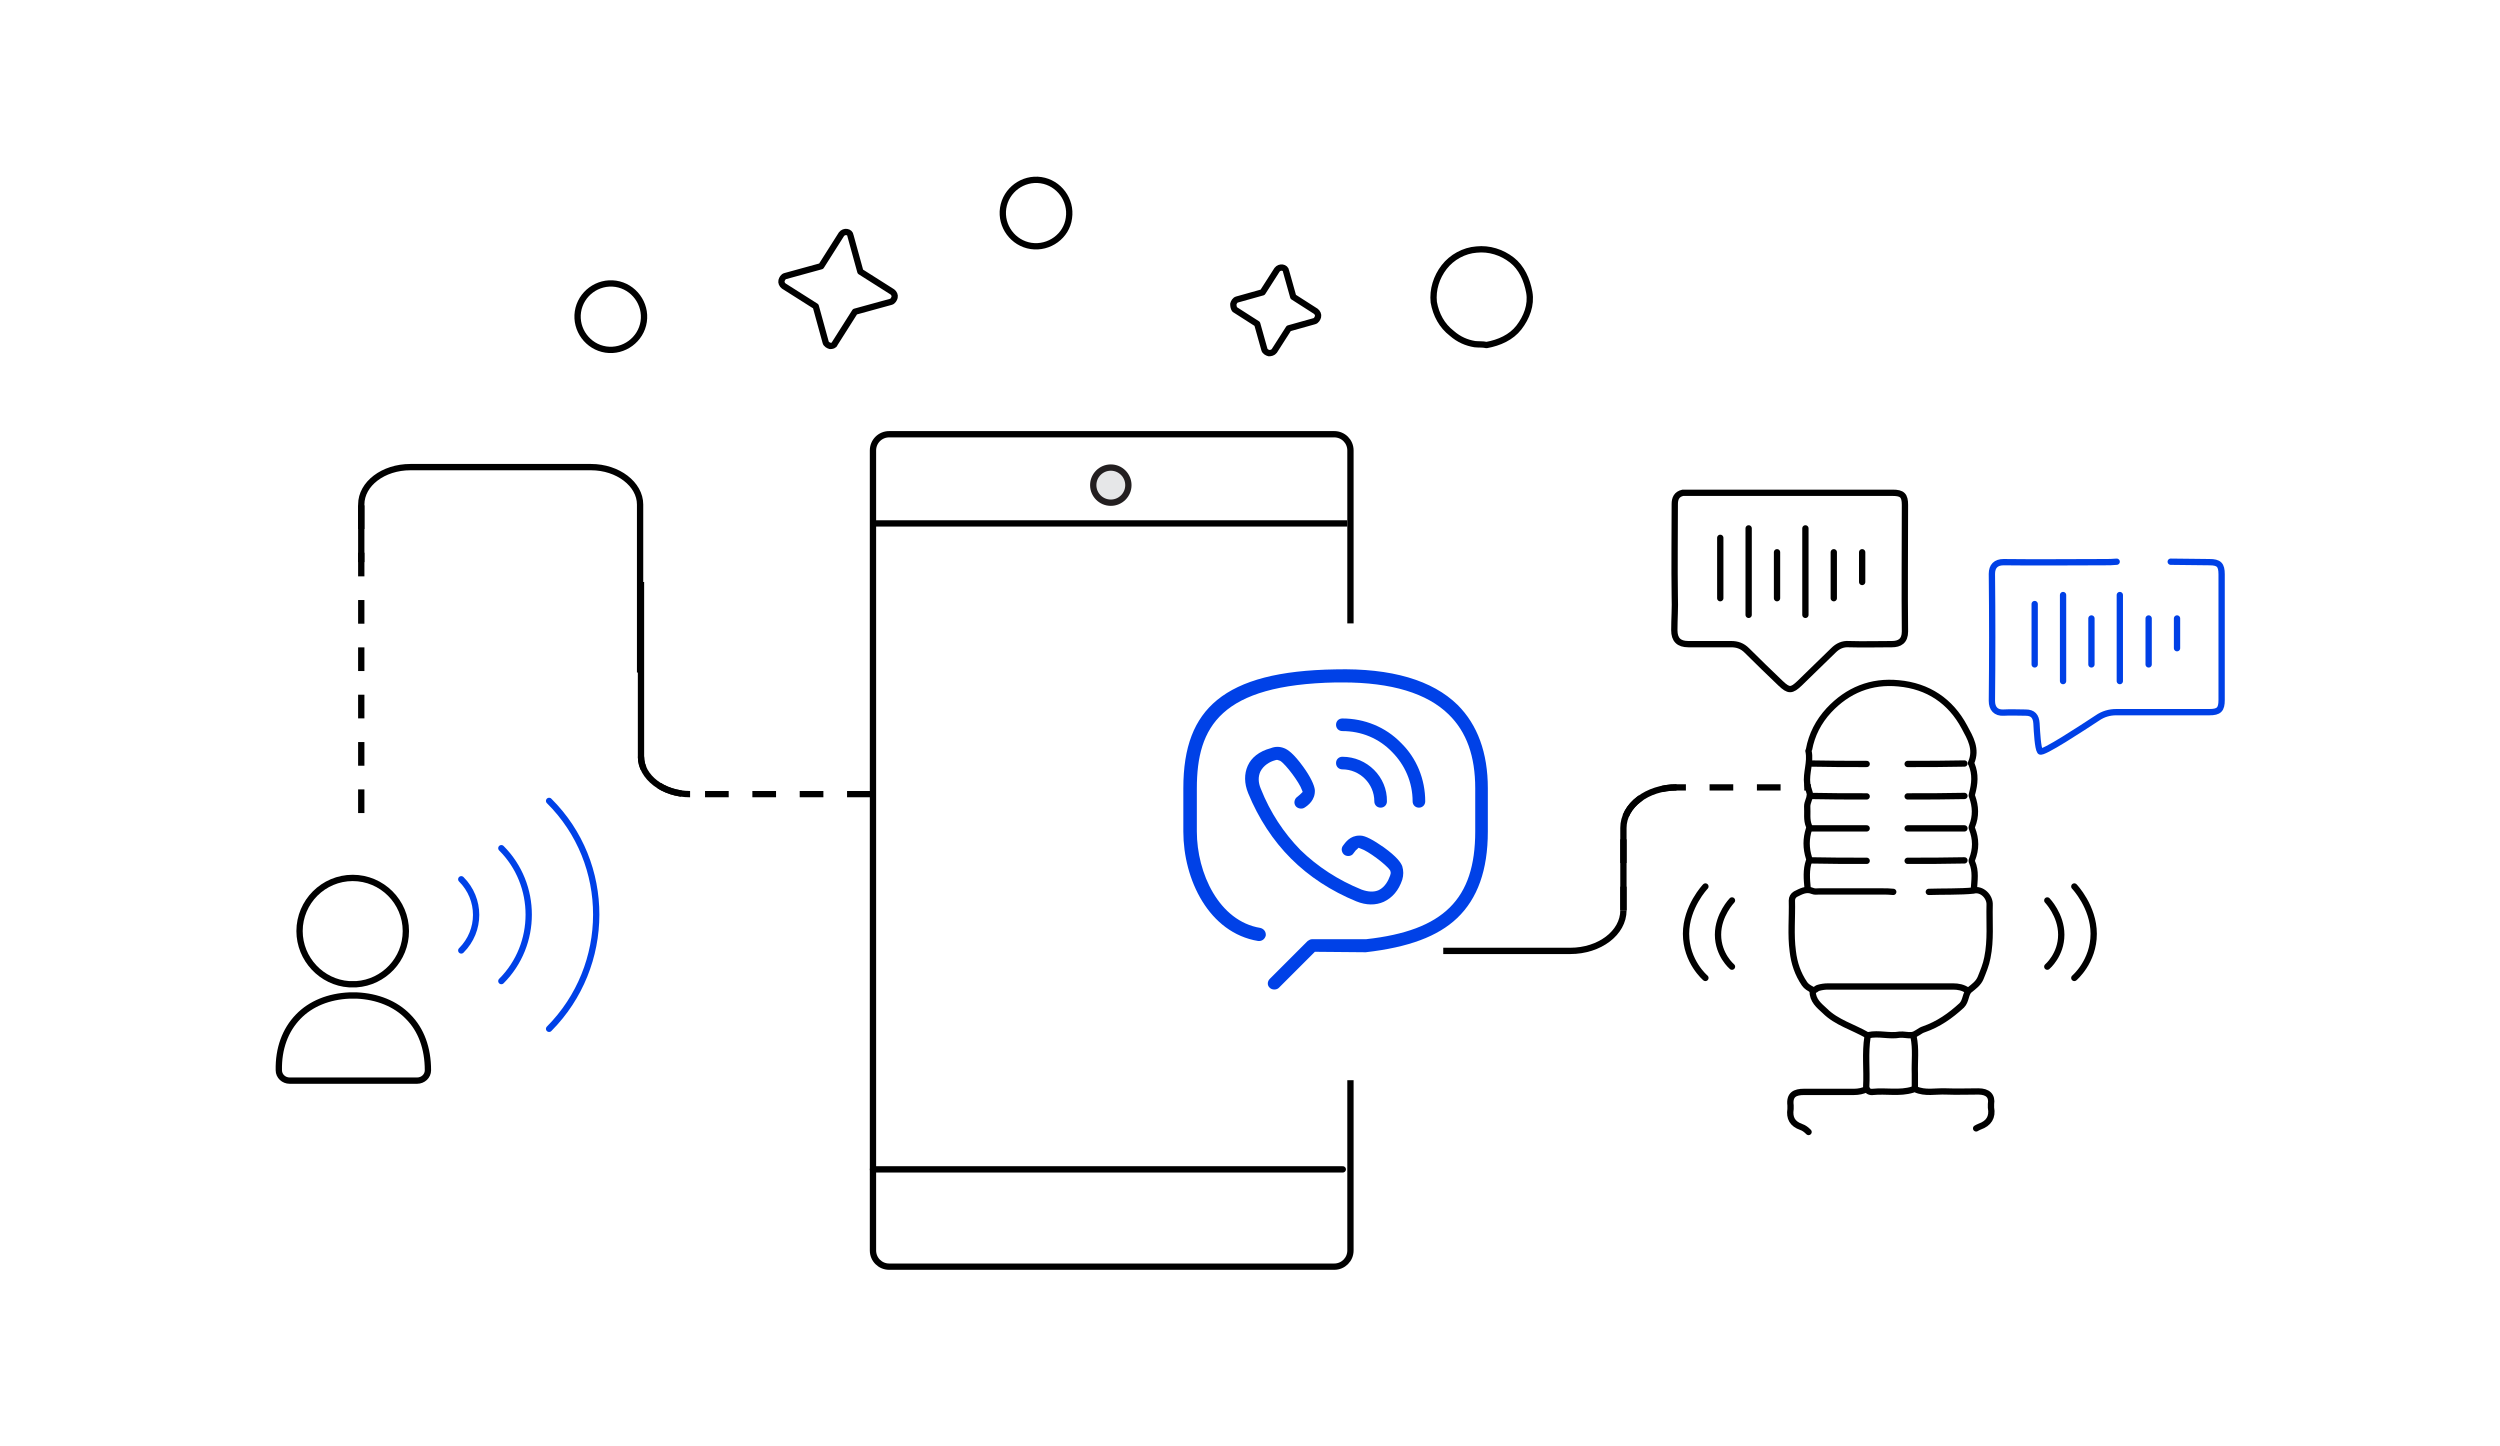 <?xml version="1.0" encoding="utf-8"?>
<!-- Generator: Adobe Illustrator 22.0.0, SVG Export Plug-In . SVG Version: 6.00 Build 0)  -->
<svg version="1.1" id="Layer_1" xmlns="http://www.w3.org/2000/svg" xmlns:xlink="http://www.w3.org/1999/xlink" x="0px" y="0px"
	 viewBox="0 0 555 321" style="enable-background:new 0 0 555 321;" xml:space="preserve">
<style type="text/css">
	.st0{fill:#FFFFFF;}
	.st1{fill:#F8F9FB;}
	
		.st2{fill:none;stroke:#000000;stroke-width:1.22;stroke-miterlimit:10;stroke-dasharray:10.067,10.067,10.067,10.067,10.067,10.067;}
	
		.st3{fill:none;stroke:#000000;stroke-width:1.258;stroke-miterlimit:10;stroke-dasharray:10.067,10.067,10.067,10.067,10.067,10.067;}
	.st4{fill:none;stroke:#000000;stroke-width:1.258;stroke-miterlimit:10;}
	.st5{fill:none;stroke:#000000;stroke-width:1.258;stroke-miterlimit:10;stroke-dasharray:7.016,7.016,7.016,7.016;}
	
		.st6{fill:none;stroke:#000000;stroke-width:1.258;stroke-miterlimit:10;stroke-dasharray:7.016,7.016,7.016,7.016,7.016,7.016;}
	.st7{fill:none;stroke:#000000;stroke-width:1.258;stroke-miterlimit:10;stroke-dasharray:6.624,6.624,6.624,6.624;}
	.st8{fill:none;stroke:#000000;stroke-width:1.258;stroke-miterlimit:10;stroke-dasharray:6.624,6.624,6.624,6.624,6.624,6.624;}
	.st9{fill:none;stroke:#000000;stroke-width:1.258;stroke-miterlimit:10;stroke-dasharray:6.944,6.944,6.944,6.944;}
	
		.st10{fill:none;stroke:#000000;stroke-width:1.258;stroke-miterlimit:10;stroke-dasharray:6.944,6.944,6.944,6.944,6.944,6.944;}
	.st11{fill:none;stroke:#000000;stroke-width:1.258;stroke-miterlimit:10;stroke-dasharray:8.84,8.84,8.84,8.84;}
	
		.st12{fill:none;stroke:#000000;stroke-width:1.258;stroke-miterlimit:10;stroke-dasharray:8.84,8.84,8.84,8.84,8.84,8.84;}
	.st13{fill:none;stroke:#000000;stroke-width:1.258;stroke-miterlimit:10;stroke-dasharray:7.695,7.695,7.695,7.695;}
	
		.st14{fill:none;stroke:#000000;stroke-width:1.258;stroke-miterlimit:10;stroke-dasharray:7.695,7.695,7.695,7.695,7.695,7.695;}
	.st15{fill:#0040E6;}
	.st16{fill:#FFFFFF;stroke:#000000;stroke-width:1.258;stroke-miterlimit:10;}
	.st17{fill:none;stroke:#000000;stroke-width:1.258;stroke-linecap:round;stroke-linejoin:round;stroke-miterlimit:10;}
	.st18{fill:none;stroke:#000000;stroke-width:1.258;stroke-miterlimit:10;stroke-dasharray:6.155,6.155,6.155,6.155;}
	
		.st19{fill:none;stroke:#000000;stroke-width:1.258;stroke-miterlimit:10;stroke-dasharray:6.155,6.155,6.155,6.155,6.155,6.155;}
	.st20{fill:none;stroke:#000000;stroke-width:1.258;stroke-miterlimit:10;stroke-dasharray:9.761,9.761,9.761,9.761;}
	
		.st21{fill:none;stroke:#000000;stroke-width:1.258;stroke-miterlimit:10;stroke-dasharray:9.761,9.761,9.761,9.761,9.761,9.761;}
	.st22{fill:none;stroke:#000000;stroke-width:1.258;stroke-miterlimit:10;stroke-dasharray:9.018,9.018,9.018,9.018;}
	
		.st23{fill:none;stroke:#000000;stroke-width:1.258;stroke-miterlimit:10;stroke-dasharray:9.018,9.018,9.018,9.018,9.018,9.018;}
	.st24{fill:none;stroke:#000000;stroke-width:1.258;stroke-miterlimit:10;stroke-dasharray:6.482,6.482,6.482,6.482;}
	
		.st25{fill:none;stroke:#000000;stroke-width:1.258;stroke-miterlimit:10;stroke-dasharray:6.482,6.482,6.482,6.482,6.482,6.482;}
	.st26{fill:#FFFFFF;stroke:#000000;stroke-width:1.258;stroke-linecap:round;stroke-linejoin:round;stroke-miterlimit:10;}
	.st27{fill-rule:evenodd;clip-rule:evenodd;fill:#FFFFFF;stroke:#000000;stroke-width:1.258;stroke-miterlimit:10;}
	.st28{fill-rule:evenodd;clip-rule:evenodd;fill:#0041E7;}
	.st29{fill:#0041E7;}
	.st30{fill:#E6E7E8;stroke:#231F20;stroke-width:1.258;stroke-linecap:round;stroke-miterlimit:10;}
	.st31{fill-rule:evenodd;clip-rule:evenodd;fill:#FFFFFF;}
	.st32{fill:none;stroke:#000000;stroke-width:0.944;stroke-miterlimit:10;}
	.st33{fill:#FFFFFF;stroke:#0040E6;stroke-width:1.22;stroke-linecap:round;stroke-linejoin:round;stroke-miterlimit:10;}
	.st34{fill:#FFFFFF;stroke:#000000;stroke-width:1.22;stroke-linecap:round;stroke-linejoin:round;stroke-miterlimit:10;}
	.st35{fill:none;stroke:#000000;stroke-width:1.4;stroke-miterlimit:10;}
	.st36{fill:none;stroke:#000000;stroke-width:1.186;stroke-miterlimit:10;}
	
		.st37{fill:none;stroke:#000000;stroke-width:1.4;stroke-miterlimit:10;stroke-dasharray:5.712,5.714,5.714,5.714,5.714,5.714;}
	
		.st38{fill:none;stroke:#000000;stroke-width:1.186;stroke-miterlimit:10;stroke-dasharray:5.712,5.714,5.714,5.714,5.714,5.714;}
	.st39{fill:none;stroke:#0041E7;stroke-width:1.4;}
	.st40{fill:none;stroke:#000000;stroke-width:1.4;}
	.st41{fill:none;stroke:#000000;stroke-width:1.4;stroke-linecap:round;stroke-linejoin:round;}
	.st42{fill:#FFFFFF;stroke:#000000;stroke-width:1.4;}
	.st43{fill:none;stroke:#0041E7;stroke-width:1.4;stroke-linecap:round;stroke-linejoin:round;}
	.st44{fill:none;stroke:#000000;stroke-width:1.4;stroke-linecap:round;stroke-linejoin:round;stroke-miterlimit:10;}
	.st45{fill:#E6E7E8;stroke:#231F20;stroke-width:1.4;stroke-linecap:round;stroke-miterlimit:10;}
	
		.st46{fill:none;stroke:#000000;stroke-width:1.4;stroke-miterlimit:10;stroke-dasharray:5.254,5.255,5.255,5.255,5.255,5.255;}
	.st47{fill:none;stroke:#0040E6;stroke-width:1.4;stroke-linecap:round;stroke-linejoin:round;stroke-miterlimit:10;}
	.st48{fill:none;stroke:#0041E7;stroke-width:1.4;stroke-linecap:round;stroke-linejoin:round;stroke-miterlimit:10;}
	.st49{fill:none;stroke:#0041E7;stroke-width:1.4;stroke-miterlimit:10;}
	
		.st50{fill:none;stroke:#000000;stroke-width:1.4;stroke-miterlimit:10;stroke-dasharray:4.445,4.446,4.446,4.446,4.446,4.446;}
	
		.st51{fill:none;stroke:#000000;stroke-width:1.4;stroke-miterlimit:10;stroke-dasharray:5.436,5.437,5.437,5.437,5.437,5.437;}
	.st52{fill:#E5E5E5;}
	.st53{fill:#B2B2B2;}
	.st54{fill:#FFFFFF;stroke:#000000;stroke-width:1.4;stroke-linecap:round;stroke-linejoin:round;stroke-miterlimit:10;}
	.st55{fill:none;stroke:#A5A5A5;stroke-width:1.129;stroke-linecap:round;stroke-linejoin:round;stroke-miterlimit:10;}
	.st56{fill:none;stroke:#A5A5A5;stroke-width:1.185;stroke-linecap:round;stroke-linejoin:round;stroke-miterlimit:10;}
</style>
<path class="st35" d="M80.2,124.8V112c0-4.6,4.9-8.3,10.9-8.3h40.1c6,0,10.9,3.8,10.9,8.3v37.3"/>
<path class="st35" d="M153.2,176.3c-6,0-10.9-3.8-10.9-8.3v-38.8"/>
<line class="st46" x1="80.2" y1="180.5" x2="80.2" y2="112"/>
<path class="st46" d="M193.3,176.3h-40.1c-6,0-10.9-3.8-10.9-8.3"/>
<path class="st35" d="M360.4,202.1c0,5-5.3,9-11.8,9h-28.2"/>
<path class="st46" d="M360.4,202.1v-18.3c0-5,5.3-9,11.8-9H402"/>
<path class="st35" d="M360.4,202.1v-18.3c0-5,5.3-9,11.8-9"/>
<g>
	<path class="st44" d="M414.4,176.8c-4.2,0-8.4,0-12.6-0.1"/>
	<path class="st47" d="M481.9,124.7c2.9,0,5.7,0.1,8.6,0.1c2.1,0,2.7,0.6,2.7,2.7c0,9.3,0,18.6,0,27.9c0,2.1-0.6,2.7-2.7,2.7
		c-6.9,0-13.8,0-20.7,0c-1.5,0-2.9,0.4-4.2,1.3c-3.2,2.1-12.3,8.1-12.7,7.4c-0.5-0.7-0.7-4.2-0.8-6.2c-0.1-1.6-0.8-2.4-2.4-2.4
		c-1.6,0-3.3-0.1-4.9,0c-1.7,0.1-2.6-0.9-2.6-2.6c0.1-9.4,0.1-18.8,0-28.2c0-1.7,0.9-2.6,2.6-2.6c7.5,0.1,15,0,22.4,0
		c0.9,0,1.8,0,2.7-0.1"/>
	<path class="st44" d="M438.2,197.5c0.1-2,0.5-4.1-0.4-6.1c-0.1-0.2-0.1-0.4,0-0.6c0.9-2.3,0.9-4.5,0-6.8c-0.1-0.2-0.1-0.4,0-0.6
		c0.9-2.2,0.8-4.4,0-6.6c-0.1-0.2-0.1-0.3,0-0.6c0.6-2.2,0.8-4.3-0.1-6.5c-0.1-0.1-0.2-0.3-0.1-0.4c1.3-3-0.2-5.5-1.5-7.9
		c-3.1-5.8-8.1-9.1-14.6-9.7c-6.1-0.6-11.3,1.5-15.5,6c-2.3,2.5-3.8,5.4-4.4,8.7c0,0.1-0.2,0.3-0.1,0.4c0.5,2.4-0.6,4.8-0.3,7.2
		c0.1,0.9,0.6,1.8,0.6,2.5s-0.6,1.6-0.6,2.5c0.1,1.5-0.2,3,0.4,4.4c0.1,0.2,0.1,0.3,0,0.6c-0.7,2.2-0.7,4.3,0,6.5
		c0.1,0.2,0.1,0.3,0,0.6c-0.7,2-0.5,4.1-0.3,6.2"/>
	<path class="st44" d="M414.4,241.8c-0.9,0.4-1.8,0.6-2.8,0.6c-3.7,0-7.4,0-11.1,0c-2,0-3.3,0.6-3,3c0,0.3,0,0.6,0,0.8
		c-0.3,2,0.4,3.3,2.4,4c0.6,0.2,1.1,0.6,1.6,1.1"/>
	<path class="st44" d="M436.8,219.9c-1-0.7-2.1-0.9-3.2-0.9c-9.3,0-18.5,0-27.8,0c-0.7,0-1.4,0.1-2.1,0.3c-0.5,0.1-0.8,0.8-1.4,0.4
		c-0.6-0.3-1.3-0.7-1.7-1.3c-1.5-2.2-2.3-4.6-2.6-7.2c-0.5-3.7-0.1-7.5-0.2-11.3c0-0.6,0.3-1.1,0.8-1.4c1.2-0.6,2.4-1.3,3.8-0.7
		c0.5,0.2,0.9,0.1,1.4,0.1c4.7,0,9.3,0,14,0c0.8,0,1.7,0,2.5,0.1"/>
	<path class="st44" d="M414.6,230.1c-0.6,3.7-0.1,7.4-0.3,11.1c0,1.1,1,1.3,1.5,1.2c2.9-0.3,5.9,0.4,8.8-0.5
		c0.2-0.1,0.4-0.2,0.6-0.1c2.2,1,4.5,0.4,6.8,0.5c2.4,0.1,4.8,0,7.2,0c2.1,0,3.1,1,2.8,2.8c0,0.3,0,0.6,0,0.8
		c0.4,2.1-0.5,3.5-2.5,4.2c-0.3,0.1-0.6,0.3-0.8,0.4"/>
	<path class="st44" d="M428.2,198c2.5-0.1,7.3,0,9.9-0.3c1.8-0.5,3.7,1.3,3.6,3.2c-0.1,3.9,0.3,7.8-0.5,11.7c-0.3,1.6-0.9,3-1.5,4.5
		c-0.5,1.2-1.5,1.9-2.5,2.7c-0.9,0.8-0.7,2.4-1.7,3.4c-2.5,2.3-5.2,4.2-8.4,5.3c-1,0.3-1.7,1.2-2.7,1.3c-0.9,0.1-1.8-0.2-2.7-0.1
		c-2.3,0.4-4.6-0.4-6.9,0.1c-0.1,0-0.1,0.1-0.3,0c-3.1-1.8-6.8-2.8-9.4-5.4c-1.3-1.2-2.7-2.3-2.7-4.4"/>
	<path class="st44" d="M414.4,191.1c-4.2,0-8.4,0-12.6-0.1"/>
	<path class="st44" d="M414.4,183.9c-4.2,0-8.4,0-12.6,0"/>
	<path class="st44" d="M424.8,230.1c0.6,2.8,0.2,5.5,0.3,8.3c0,1.1,0,2.2,0,3.2"/>
	<path class="st44" d="M373.6,109.4c-1.4,0.3-1.8,1.3-1.8,2.5c0,6.8-0.1,13.6,0,20.5c0.1,2.5-0.1,5-0.1,7.5c0,2.1,1,3.1,3.1,3.1
		c3.2,0,6.3,0,9.5,0c1.4,0,2.5,0.4,3.5,1.4c2.5,2.5,5,4.9,7.5,7.3c1.8,1.7,2.4,1.7,4.2,0c2.5-2.4,5-4.9,7.5-7.3c1-1,2.1-1.5,3.5-1.4
		c3.1,0.1,6.3,0,9.5,0c1.7,0,2.9-0.7,2.9-2.8c-0.1-9.4,0-18.7,0-28.1c0-2.1-0.6-2.7-2.7-2.7c-15.5,0-30.9,0-46.4,0"/>
	<g>
		<line class="st44" x1="388.2" y1="117.3" x2="388.2" y2="136.5"/>
		<line class="st44" x1="400.8" y1="117.3" x2="400.8" y2="136.5"/>
		<line class="st44" x1="381.9" y1="119.4" x2="381.9" y2="132.8"/>
		<line class="st44" x1="394.5" y1="122.6" x2="394.5" y2="132.8"/>
		<line class="st44" x1="407.1" y1="122.6" x2="407.1" y2="132.8"/>
		<line class="st44" x1="413.4" y1="122.6" x2="413.4" y2="129.2"/>
	</g>
	<g>
		<line class="st47" x1="458" y1="132.1" x2="458" y2="151.2"/>
		<line class="st47" x1="470.6" y1="132.1" x2="470.6" y2="151.2"/>
		<line class="st47" x1="451.7" y1="134.1" x2="451.7" y2="147.5"/>
		<line class="st47" x1="464.3" y1="137.3" x2="464.3" y2="147.5"/>
		<line class="st47" x1="477" y1="137.3" x2="477" y2="147.5"/>
		<line class="st47" x1="483.3" y1="137.3" x2="483.3" y2="143.9"/>
	</g>
	<path class="st44" d="M384.5,199.9c0,0-3.1,3.2-3.1,7.6c0,4.5,3.1,7.1,3.1,7.1"/>
	<path class="st44" d="M378.6,196.8c0,0-4.3,4.5-4.3,10.5c0,6.2,4.3,9.8,4.3,9.8"/>
	<path class="st44" d="M454.5,199.9c0,0,3.1,3.2,3.1,7.6c0,4.5-3.1,7.1-3.1,7.1"/>
	<path class="st44" d="M460.5,196.8c0,0,4.3,4.5,4.3,10.5c0,6.2-4.3,9.8-4.3,9.8"/>
	<path class="st44" d="M414.4,169.6c-4.2,0-8.4,0-12.6-0.1"/>
	<path class="st44" d="M423.5,176.8c4.2,0,8.4,0,12.6-0.1"/>
	<path class="st44" d="M423.5,191.1c4.2,0,8.4,0,12.6-0.1"/>
	<path class="st44" d="M423.5,183.9c4.2,0,8.4,0,12.6,0"/>
	<path class="st44" d="M423.5,169.6c4.2,0,8.4,0,12.6-0.1"/>
</g>
<path class="st48" d="M111.3,217.8c8.1-8.1,8.1-21.4,0-29.5"/>
<path class="st48" d="M102.4,211c4.4-4.4,4.4-11.4,0-15.8"/>
<path class="st48" d="M121.9,228.4c13.9-14,14-36.7,0-50.6"/>
<path class="st35" d="M79.1,218.5c6.1-0.4,11-5.5,11-11.8c0-6.5-5.3-11.8-11.8-11.8c-6.5,0-11.8,5.3-11.8,11.8
	c0,6.2,4.9,11.4,11,11.8H79.1z"/>
<path class="st44" d="M90.6,225.7c-2.8-2.9-6.9-4.5-11.4-4.7h-1.6c-4.6,0.2-8.6,1.8-11.4,4.7c-2.9,3-4.4,7.1-4.3,11.9
	c0,1.3,1.1,2.3,2.4,2.3h28.3c1.3,0,2.4-1,2.4-2.3C95,232.7,93.5,228.6,90.6,225.7z"/>
<g>
	<g>
		<path class="st35" d="M299.8,239.8v37.8c0,2-1.6,3.6-3.6,3.6h-98.8c-2,0-3.6-1.6-3.6-3.6V100c0-2,1.6-3.6,3.6-3.6h98.8
			c2,0,3.6,1.6,3.6,3.6v38.4"/>
		<line class="st44" x1="193.8" y1="259.6" x2="298.1" y2="259.6"/>
		<line class="st35" x1="193.8" y1="116.2" x2="299.1" y2="116.2"/>
		<circle class="st45" cx="246.6" cy="107.7" r="3.9"/>
	</g>
	<g>
		<path class="st29" d="M303.2,211.4c9.5-1.1,16-3.5,20.3-7.6c4.5-4.3,6.8-10.6,6.8-19.2V175c0-7.9-2.3-14.1-6.7-18.5
			c-5.6-5.5-14.7-8.2-27.1-7.9c-12.5,0.2-20.9,2.4-26.3,6.8c-5.1,4.2-7.5,10.4-7.5,19.6v9.6c0,10.7,5.7,22.5,16.6,24.3
			c0.8,0.1,1.5-0.4,1.7-1.2c0.1-0.8-0.4-1.5-1.2-1.7c-9.2-1.5-14.1-12.2-14.1-21.4V175c0-13.7,5.3-23,30.9-23.5c0.5,0,1,0,1.5,0
			c10.8,0,18.7,2.4,23.5,7.1c4,3.9,5.9,9.3,5.9,16.4v9.6c0,15-7,22-24.2,23.9l-12,0c-0.4,0-0.7,0.2-1,0.4l-8.4,8.4
			c-0.6,0.6-0.6,1.5,0,2c0.5,0.5,1.5,0.5,2,0l8-8L303.2,211.4L303.2,211.4z"/>
		<path class="st29" d="M298,159.5c-0.8,0-1.4,0.6-1.4,1.4c0,0.8,0.6,1.4,1.4,1.4c4.2,0,8.1,1.6,11,4.6c2.9,2.9,4.6,6.8,4.6,11
			c0,0.8,0.6,1.4,1.4,1.4c0.8,0,1.4-0.6,1.4-1.4c0-4.9-1.9-9.6-5.4-13C307.6,161.4,302.9,159.5,298,159.5z"/>
		<path class="st29" d="M298,168c-0.8,0-1.4,0.6-1.4,1.4c0,0.8,0.6,1.4,1.4,1.4c3.9,0,7.1,3.2,7.1,7.1c0,0.8,0.6,1.4,1.4,1.4
			s1.4-0.6,1.4-1.4C308,172.5,303.5,168,298,168z"/>
		<path class="st29" d="M277,170c-0.8,1.8-0.8,3.9,0.1,6.1c2.3,5.6,5.5,10.5,9.5,14.5c4,4,8.9,7.2,14.5,9.5c2.2,0.9,4.3,0.9,6.1,0.1
			c1.9-0.9,3.3-2.5,4.1-4.9c0.3-1,0.3-2,0-3c-0.3-0.8-1.2-2.1-4.1-4.2c-2.3-1.6-4.1-2.6-5.2-2.6l-0.2,0c-2.1,0-3.1,1.5-3.7,2.3
			c-0.2,0.3-0.3,0.7-0.2,1.1c0.1,0.4,0.3,0.7,0.6,0.9c0.6,0.4,1.6,0.3,2-0.4c0.4-0.5,0.5-0.7,0.7-0.8l0.4-0.4l0.5,0.2
			c1.6,0.5,5.6,3.5,6.5,4.8l0.1,0.3c0.1,0.3,0,0.6-0.1,0.9c-0.4,1.1-1.1,2.5-2.5,3.2c-1.1,0.5-2.4,0.4-3.8-0.1
			c-5.2-2.1-9.8-5.1-13.6-8.8c-3.7-3.8-6.7-8.3-8.8-13.6c-0.6-1.4-0.6-2.7-0.1-3.8c0.7-1.4,2.1-2.2,3.2-2.5c0.2-0.1,0.4-0.1,0.6-0.1
			l0.6,0.2c1.3,0.8,4.3,4.9,4.8,6.4l0.2,0.5l-0.4,0.4c-0.1,0.1-0.3,0.3-0.8,0.7c-0.3,0.2-0.5,0.5-0.6,0.9c-0.1,0.4,0,0.8,0.2,1.1
			c0.4,0.6,1.4,0.8,2,0.4c0.8-0.5,2.4-1.7,2.3-3.9c-0.1-1.1-1-3-2.6-5.2c-2.1-2.9-3.4-3.8-4.2-4.1c-0.5-0.2-1-0.3-1.5-0.3
			c-0.5,0-1,0.1-1.5,0.3C279.5,166.8,277.8,168.2,277,170z"/>
	</g>
</g>
<g>
	<path class="st44" d="M184.3,76.8c-0.4-0.1-0.9-0.4-1-0.8l-2.2-8l-7.1-4.5c-0.4-0.3-0.6-0.8-0.5-1.2c0.1-0.4,0.4-0.9,0.8-1l8-2.2
		l4.5-7.1c0.6-0.8,1.9-0.6,2,0.3l2.2,8l7.1,4.5c0.4,0.3,0.6,0.8,0.5,1.2c-0.1,0.4-0.4,0.9-0.8,1l-8,2.2l-4.5,7.1
		C185.2,76.7,184.7,76.8,184.3,76.8z"/>
	<path class="st44" d="M281.7,78.4L281.7,78.4c-0.4-0.1-0.9-0.4-1-0.8l-1.6-5.7l-5-3.2c-0.2-0.3-0.3-0.7-0.3-1.2
		c0.1-0.4,0.4-0.9,0.8-1l5.7-1.6l3.2-5c0.6-0.8,1.9-0.6,2,0.3l1.6,5.7l5,3.2c0.4,0.3,0.6,0.8,0.5,1.2c-0.1,0.4-0.4,0.9-0.8,1
		l-5.7,1.6l-3.2,5C282.6,78.3,282.1,78.4,281.7,78.4z"/>
	<path class="st44" d="M327.4,76.4c-1.8-0.3-3.5-1-5.1-2.4c-2.2-1.7-3.5-4.1-4-6.9c-0.3-2.8,0.6-5.6,2.3-7.8s4.4-3.7,7.2-3.9l0,0
		c2.8-0.3,5.6,0.6,7.8,2.3s3.4,4.4,3.9,7.2c0.5,2.8-0.6,5.6-2.3,7.8c-1.7,2.2-4.4,3.4-7.2,3.9C329.2,76.4,328.3,76.5,327.4,76.4z"/>
	<path class="st44" d="M228.9,54.6c-4-0.6-6.8-4.4-6.2-8.4c0.6-4,4.4-6.8,8.4-6.2c4,0.6,6.8,4.4,6.2,8.4
		C236.8,52.4,232.9,55.2,228.9,54.6z"/>
	<path class="st44" d="M134.5,77.6c-4-0.6-6.8-4.4-6.2-8.4c0.6-4,4.4-6.8,8.4-6.2c4,0.6,6.8,4.4,6.2,8.4
		C142.3,75.4,138.5,78.2,134.5,77.6z"/>
</g>
</svg>
